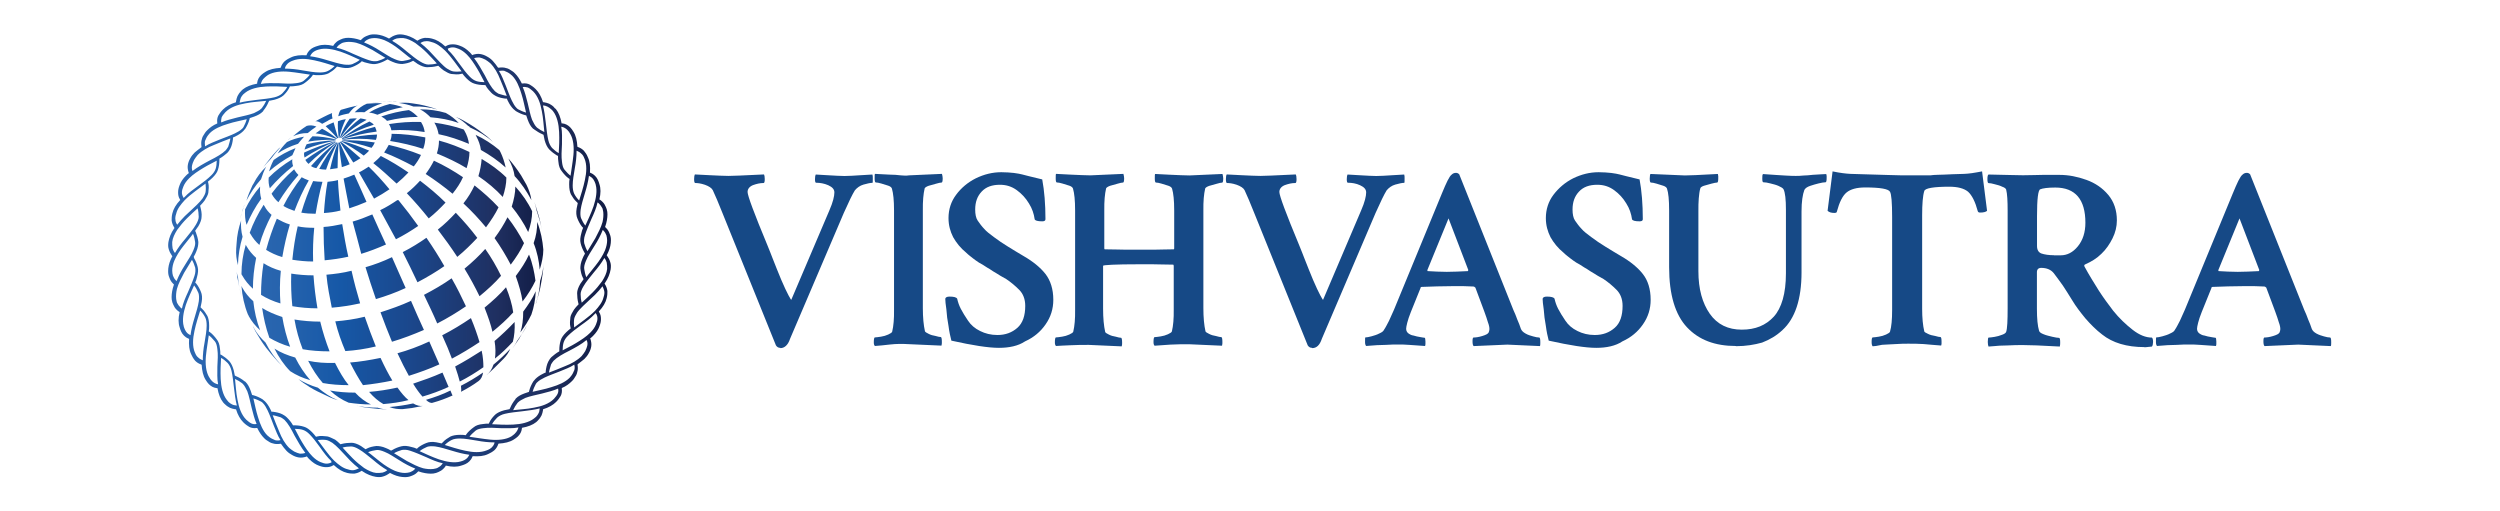 <?xml version="1.0" encoding="UTF-8"?><svg id="a" xmlns="http://www.w3.org/2000/svg" width="270.74" height="55.34" xmlns:xlink="http://www.w3.org/1999/xlink" viewBox="0 0 270.74 55.34"><defs><linearGradient id="o" x1="25.42" y1="868.52" x2="58.74" y2="868.52" gradientTransform="translate(.14 896.19) scale(1 -1)" gradientUnits="userSpaceOnUse"><stop offset="0" stop-color="#2d67b1"/><stop offset=".14" stop-color="#2764ae"/><stop offset=".34" stop-color="#1658a7"/><stop offset=".58" stop-color="#1b468a"/><stop offset=".85" stop-color="#1f2f60"/><stop offset="1" stop-color="#101b43"/></linearGradient><linearGradient id="q" x1="18.13" y1="868.52" x2="66" y2="868.52" xlink:href="#o"/></defs><g id="b"><path id="c" d="M84.5,37.67c-.19,0-.35-.08-.47-.27l-5.79-14.33c-.43-1.09-.78-1.9-1.05-2.48-.12-.23-.43-.43-.85-.58-.47-.16-.82-.19-1.05-.19-.08,0-.12-.16-.12-.43s.04-.43.08-.5l1.55.08c.89.04,1.59.08,2.1.08.27,0,1.55-.04,3.84-.16.04.08.08.23.08.5s-.04.43-.12.43c-.39,0-.74.08-1.16.23-.39.16-.58.43-.58.74,0,.39.7,2.29,2.14,5.75.23.58.43,1.05.54,1.36.35.89.66,1.67.97,2.41.31.74.58,1.28.78,1.67s.31.54.31.47l4.12-9.67c.39-.89.54-1.55.54-1.94,0-.35-.23-.58-.66-.78-.43-.19-.89-.27-1.32-.27-.08,0-.12-.12-.12-.39s.04-.43.08-.5c.16,0,.62.04,1.36.08.74.04,1.32.08,1.75.08.47,0,1.05-.04,1.67-.08l1.36-.08c.04.12.04.23.04.43,0,.31,0,.47-.04.47-.23,0-.58.08-.97.19s-.7.35-.93.62c-.27.43-.66,1.24-1.2,2.45l-5.82,13.63c-.23.7-.62,1.01-1.05,1.01Z" style="fill:#164986; stroke-width:0px;"/><path id="d" d="M94.75,37.47c-.08-.08-.12-.19-.12-.39,0-.35.04-.54.12-.54.16,0,.35-.04.66-.08.27-.04.54-.12.78-.23.23-.12.39-.19.43-.31.08-.31.12-.66.16-1.05.04-.39.04-.82.04-1.32v-10.76c0-1.09-.08-1.86-.23-2.37-.04-.12-.16-.23-.39-.31s-.5-.16-.74-.23c-.27-.08-.47-.12-.62-.12-.08,0-.12-.16-.12-.43,0-.31,0-.47.04-.5l1.55.08c.47,0,.89.04,1.24.08.35.04.66.04.89,0l3.57-.16c.04.16.08.31.08.47,0,.31-.04.47-.12.47-.12,0-.31.04-.58.12s-.54.16-.82.23c-.23.08-.39.19-.43.27-.08.31-.12.66-.16,1.05-.04.39-.04.85-.04,1.4v10.52c0,1.01.08,1.86.23,2.52.04.08.16.16.39.27.23.12.47.19.74.23.27.08.47.12.58.12.08,0,.12.19.12.54,0,.12,0,.23-.04.39l-3.57-.16c-.66-.04-1.32-.04-2.02.04-.62.08-1.16.12-1.63.16h0Z" style="fill:#164986; stroke-width:0px;"/><path id="e" d="M108.19,37.67c-1.16,0-2.87-.27-5.16-.78-.12-.47-.23-.97-.31-1.59-.12-.62-.19-1.2-.23-1.79-.08-.54-.12-.93-.12-1.16.04-.16.19-.23.47-.23.47,0,.74.08.82.23.08.35.19.7.39,1.09s.47.82.78,1.28c.31.47.74.85,1.32,1.13.54.27,1.16.43,1.86.43.89,0,1.59-.27,2.17-.78s.85-1.32.85-2.37c0-.74-.23-1.32-.66-1.75-.43-.43-.89-.82-1.4-1.16-.12-.08-.35-.19-.62-.35-.27-.16-.54-.35-.82-.5-.27-.19-.47-.31-.62-.39-.35-.23-.66-.43-.89-.54-.23-.16-.47-.31-.66-.47s-.47-.35-.74-.62c-.58-.47-1.05-1.05-1.4-1.67-.31-.62-.5-1.28-.5-2.06,0-.93.27-1.79.82-2.52.54-.74,1.28-1.36,2.14-1.79.89-.43,1.79-.66,2.76-.66.5,0,.97.04,1.36.08.39.04.7.12.89.16.19.04.47.12.74.19.31.08.78.19,1.44.35.23,1.24.35,2.68.35,4.31,0,.16-.12.23-.35.23-.5,0-.78-.08-.82-.23-.08-.58-.27-1.16-.62-1.71-.35-.58-.78-1.05-1.32-1.44s-1.13-.58-1.82-.58c-.85,0-1.51.23-1.98.74-.47.5-.7,1.13-.7,1.94,0,.5.08.93.27,1.2.19.27.43.62.74.93.19.23.54.5,1.01.85.47.35.97.7,1.55,1.05s1.13.7,1.67,1.01c1.01.58,1.82,1.24,2.37,1.94.54.7.85,1.63.85,2.8,0,.97-.27,1.86-.85,2.68-.54.78-1.28,1.4-2.21,1.82-.74.5-1.75.7-2.8.7h0Z" style="fill:#164986; stroke-width:0px;"/><path id="f" d="M114.36,37.47c-.08-.08-.12-.19-.12-.39,0-.35.04-.54.12-.54.16,0,.35-.04.66-.08.27-.04.54-.12.78-.23.23-.12.39-.19.43-.31.08-.31.12-.66.16-1.05.04-.39.04-.82.04-1.32v-10.76c0-1.09-.08-1.86-.23-2.37-.04-.12-.16-.23-.39-.31s-.5-.16-.74-.23c-.27-.08-.47-.12-.62-.12-.08,0-.12-.16-.12-.43,0-.31,0-.47.04-.5l1.55.08c.93.04,1.67.08,2.17.08l3.57-.16c.04.16.08.31.08.47,0,.31-.04.47-.12.47-.12,0-.31.04-.58.12s-.54.16-.82.23c-.23.08-.39.19-.43.27-.08.31-.12.66-.16,1.05s-.04.85-.04,1.4v4.08l.04.08c.93,0,1.71.04,2.33.04h2.99c.62,0,1.36-.04,2.17-.04.04-.04.04-.08.04-.12v-4.08c0-1.09-.08-1.86-.23-2.37-.04-.12-.16-.23-.39-.31s-.5-.16-.74-.23c-.27-.08-.47-.12-.62-.12-.08,0-.12-.16-.12-.43,0-.31,0-.47.04-.5l1.55.08c.93.04,1.67.08,2.17.08l3.57-.16c.04.16.08.31.08.47,0,.31-.04.47-.12.47-.12,0-.31.04-.58.12s-.54.16-.82.23c-.23.08-.39.19-.43.27-.08.31-.12.66-.16,1.05s-.04.85-.04,1.4v10.52c0,1.01.08,1.86.23,2.52.04.08.16.16.39.27.23.12.47.19.74.23.27.08.47.12.58.12.08,0,.12.19.12.54,0,.12,0,.23-.04.39l-3.57-.16c-.66,0-1.32,0-2.02.04-.7.04-1.24.08-1.71.12-.08-.08-.12-.19-.12-.39,0-.35.04-.54.12-.54.16,0,.35-.04.66-.08.27-.04.54-.12.78-.23.23-.12.39-.19.43-.31.08-.31.12-.66.16-1.05s.04-.82.04-1.32v-4.74l-.04-.12c-.89,0-1.63-.04-2.25-.04h-1.48c-2.56,0-3.88.08-3.88.16v4.66c0,1.01.08,1.86.23,2.52.04.08.16.16.39.27.23.12.47.19.74.23.27.08.47.12.58.12.08,0,.12.19.12.54,0,.12,0,.23-.04.39l-3.57-.16c-.66,0-1.32,0-2.02.04s-1.13.04-1.55.08h0Z" style="fill:#164986; stroke-width:0px;"/><path id="g" d="M142.09,37.67c-.19,0-.35-.08-.47-.27l-5.79-14.33c-.43-1.09-.78-1.9-1.05-2.48-.12-.23-.43-.43-.85-.58-.47-.16-.82-.19-1.05-.19-.08,0-.12-.16-.12-.43s.04-.43.08-.5l1.55.08c.89.04,1.59.08,2.1.08.27,0,1.55-.04,3.84-.16.04.08.08.23.08.5s-.04.43-.12.43c-.39,0-.74.08-1.16.23-.39.16-.58.43-.58.74,0,.39.7,2.29,2.14,5.75.23.58.43,1.05.54,1.36.35.89.66,1.67.97,2.41.31.74.58,1.28.78,1.67s.31.54.31.47l4.12-9.67c.39-.89.54-1.55.54-1.94,0-.35-.23-.58-.66-.78s-.89-.27-1.32-.27c-.08,0-.12-.12-.12-.39s.04-.43.08-.5c.16,0,.62.04,1.36.08.74.04,1.32.08,1.75.08.47,0,1.05-.04,1.67-.08l1.36-.08c.04.12.04.23.04.43,0,.31,0,.47-.04.47-.23,0-.58.08-.97.19s-.7.35-.93.62c-.27.43-.66,1.24-1.2,2.45l-5.82,13.63c-.23.7-.58,1.01-1.05,1.01Z" style="fill:#164986; stroke-width:0px;"/><path id="h" d="M147.95,37.47c-.08-.08-.12-.23-.12-.43,0-.35,0-.5.04-.5.16,0,.35-.04.66-.12.27-.08.58-.16.85-.31.27-.12.43-.23.5-.39.19-.27.35-.62.54-.97.16-.35.35-.78.54-1.2l5.2-12.62c.47-1.13.78-1.82,1.05-2.02.12-.12.27-.19.47-.19.12,0,.23.04.35.16l5.86,14.68c.16.35.31.7.43,1.05.16.35.27.66.39,1.01.08.19.23.35.5.5.27.16.54.23.82.31.27.08.5.12.66.12.08,0,.12.16.12.5,0,.19,0,.35-.04.43l-3.53-.16-3.65.16c-.08-.08-.12-.23-.12-.54,0-.27.04-.39.12-.39.23,0,.54-.04.93-.16s.62-.23.7-.39c.04-.12.08-.23.08-.35,0-.19-.04-.43-.16-.74-.08-.31-.23-.7-.39-1.16l-.97-2.6c-.08-.08-.16-.12-.19-.12-.31,0-.66-.04-1.05-.04h-1.36c-1.01,0-2.06.04-3.18.08-.12,0-.16.04-.16.12l-1.05,2.6c-.19.47-.31.85-.39,1.16s-.12.54-.12.66c0,.23.12.43.31.54.12.08.27.16.5.19.23.08.47.12.7.16.23.04.43.08.5.08.04,0,.08.16.08.39v.31c0,.08-.04.16-.04.19-.7-.04-1.24-.08-1.71-.12-.47-.04-.85-.04-1.2-.04-.39,0-.82,0-1.36.04-.54,0-1.24.04-2.14.12h0ZM156.68,29.44c.66,0,1.44-.04,2.29-.08l.04-.12-2.14-5.59-2.29,5.59c0,.08,0,.12.04.12.7.04,1.36.08,2.06.08Z" style="fill:#164986; stroke-width:0px;"/><path id="i" d="M172.88,37.67c-1.16,0-2.87-.27-5.16-.78-.12-.47-.23-.97-.31-1.59-.12-.62-.19-1.2-.23-1.79-.08-.54-.12-.93-.12-1.16.04-.16.19-.23.47-.23.47,0,.74.08.82.23.08.35.19.7.39,1.09s.47.82.78,1.28c.31.47.74.85,1.32,1.13.54.27,1.16.43,1.86.43.89,0,1.59-.27,2.17-.78.58-.5.85-1.32.85-2.37,0-.74-.23-1.32-.66-1.75s-.89-.82-1.4-1.16c-.12-.08-.35-.19-.62-.35s-.54-.35-.82-.5c-.27-.19-.47-.31-.62-.39-.35-.23-.66-.43-.89-.54-.23-.16-.47-.31-.66-.47s-.47-.35-.74-.62c-.58-.47-1.05-1.05-1.4-1.67-.31-.62-.5-1.28-.5-2.06,0-.93.27-1.79.82-2.52s1.28-1.36,2.14-1.79c.89-.43,1.79-.66,2.76-.66.5,0,.97.04,1.36.08.39.04.7.12.89.16.19.04.47.12.74.19.31.08.78.19,1.44.35.23,1.24.35,2.68.35,4.31,0,.16-.12.23-.35.23-.5,0-.78-.08-.82-.23-.08-.58-.27-1.16-.62-1.71-.35-.58-.78-1.05-1.32-1.44s-1.13-.58-1.82-.58c-.85,0-1.51.23-1.98.74-.47.5-.7,1.13-.7,1.94,0,.5.08.93.27,1.2.19.27.43.62.74.93.19.23.54.5,1.01.85s.97.7,1.55,1.05,1.13.7,1.67,1.01c1.01.58,1.82,1.24,2.37,1.94s.85,1.63.85,2.8c0,.97-.27,1.86-.85,2.68-.54.78-1.28,1.4-2.21,1.82-.74.5-1.75.7-2.8.7h0Z" style="fill:#164986; stroke-width:0px;"/><path id="j" d="M187.98,37.47c-2.25,0-4-.66-5.28-2.02-1.28-1.36-1.94-3.53-1.94-6.52v-6.13c0-1.16-.08-1.94-.23-2.37-.04-.12-.16-.23-.39-.31s-.5-.16-.74-.23c-.27-.08-.47-.12-.62-.12-.08,0-.12-.16-.12-.43s.04-.47.08-.5l3.73.16c.35,0,1.55-.04,3.57-.16,0,.08.04.16.04.23v.23c0,.31-.04.47-.12.47-.12,0-.31.04-.62.12-.27.08-.54.16-.82.23-.23.08-.39.19-.39.31-.08.27-.12.62-.16,1.05-.04.43-.04.89-.04,1.44v6.45c0,1.94.43,3.46,1.24,4.62.82,1.16,1.98,1.71,3.46,1.71s2.6-.47,3.46-1.4c.85-.93,1.32-2.52,1.32-4.7v-6.87c0-1.13-.08-1.9-.27-2.25-.08-.12-.27-.23-.54-.35-.27-.12-.58-.19-.89-.27s-.54-.12-.74-.12c-.08,0-.12-.12-.12-.39s0-.43.08-.5c1.01.08,1.82.12,2.41.16.58.04.97.04,1.13.04.23,0,.5,0,.82-.04.31,0,.66-.04,1.05-.08.78-.04,1.24-.08,1.44-.08,0,.08.04.16.04.19v.23c0,.31-.04.47-.12.47-.16,0-.43.04-.74.12s-.62.16-.93.27-.5.23-.62.43c-.19.5-.31,1.28-.31,2.33v6.6c0,2.91-.7,5.01-2.06,6.25-.66.62-1.4,1.05-2.21,1.36-.82.23-1.75.39-2.83.39h0Z" style="fill:#164986; stroke-width:0px;"/><path id="k" d="M202.81,37.51c-.08-.08-.12-.23-.12-.47,0-.35.04-.5.12-.5.16,0,.35-.04.66-.08.27-.04.54-.12.78-.23.23-.12.39-.19.43-.31.16-.54.23-1.32.23-2.33v-10.1c0-1.55-.08-2.48-.23-2.72-.16-.31-1.05-.47-2.68-.47-.93,0-1.59.19-2.02.54s-.78,1.05-1.05,2.06c0,.12-.12.16-.27.16-.35,0-.58-.08-.74-.23l.54-4.27c.43.08.78.16,1.09.19s.58.08.85.08c1.67.04,3.03.08,4.04.12s1.82.04,2.37.04h1.98c.19,0,.39,0,.62-.04.23,0,.62-.04,1.13-.04.5-.04,1.2-.04,2.17-.08.23,0,.5-.04.85-.08.31-.04.7-.12,1.09-.19l.54,4.27c-.12.12-.39.19-.74.19-.16,0-.23-.04-.27-.16-.27-1.01-.62-1.71-1.05-2.1-.43-.35-1.09-.54-2.02-.54-1.71,0-2.64.16-2.72.47-.16.5-.23,1.4-.23,2.64v10.1c0,1.01.08,1.82.23,2.45,0,.08.16.16.39.27.23.12.5.19.78.23.27.08.47.12.58.12.08,0,.12.16.12.5v.23c0,.08-.04.16-.04.19-.7-.04-1.32-.12-1.9-.16s-1.13-.04-1.67-.04c-.35,0-.78,0-1.32.04s-1.05.04-1.51.08c-.54.12-.85.16-1.01.16h0Z" style="fill:#164986; stroke-width:0px;"/><path id="l" d="M232.24,37.59c-1.94,0-3.46-.47-4.58-1.36-.66-.5-1.24-1.09-1.82-1.75-.54-.66-1.05-1.32-1.44-1.98-.39-.66-.74-1.16-1.01-1.59-.35-.47-.66-.93-.97-1.32s-.78-.58-1.36-.58c-.31,0-.47.16-.47.47v3.96c0,1.09.08,1.86.23,2.37.04.16.19.27.5.39.27.12.62.19.93.27.35.08.58.12.74.12.08,0,.12.16.12.47,0,.16,0,.31-.04.47-2.02-.12-3.38-.16-3.96-.16-.5,0-1.09,0-1.71.04-.62,0-1.13.04-1.51.08l-.54.04c-.04-.08-.08-.27-.08-.5,0-.31.04-.47.08-.47.16,0,.39-.04.66-.08s.54-.12.82-.23c.23-.08.39-.19.43-.31.12-.35.16-1.2.16-2.56v-10.56c0-1.05-.04-1.82-.16-2.29-.04-.12-.19-.23-.43-.31-.23-.12-.5-.19-.82-.27-.27-.08-.5-.12-.66-.12-.08,0-.12-.16-.12-.43s.04-.47.12-.5c1.98.04,3.22.08,3.73.08.93,0,1.63-.04,2.14-.04h1.82c.97,0,1.94.19,2.91.54s1.75.89,2.37,1.63.93,1.67.93,2.76c0,.66-.16,1.32-.47,1.94s-.7,1.2-1.2,1.67c-.5.5-1.09.85-1.71,1.13-.16.04-.19.16-.12.27.5.93,1.05,1.79,1.55,2.6.5.78,1.05,1.51,1.55,2.17.66.82,1.36,1.48,2.1,2.06s1.44.85,2.1.85c.08.08.12.23.12.47,0,.19-.04.39-.12.5-.12,0-.23.04-.39.04-.08,0-.23.04-.43.04h0ZM222.42,27.65h.74c.7,0,1.32-.31,1.86-.97.54-.66.82-1.51.82-2.56,0-2.52-1.09-3.81-3.26-3.81-.82,0-1.36.08-1.63.19-.23.08-.35,1.05-.35,2.91v3.22c0,.43.16.7.47.82.35.12.82.19,1.36.19h0Z" style="fill:#164986; stroke-width:0px;"/><path id="m" d="M233.6,37.47c-.08-.08-.12-.23-.12-.43,0-.35,0-.5.04-.5.16,0,.35-.04.66-.12.27-.08.58-.16.85-.31.27-.12.43-.23.5-.39.19-.27.35-.62.54-.97.16-.35.35-.78.54-1.2l5.2-12.62c.47-1.13.78-1.82,1.05-2.02.12-.12.27-.19.47-.19.12,0,.23.04.35.16l5.86,14.68c.16.35.31.7.43,1.05.16.35.27.66.39,1.01.08.19.23.35.5.5s.54.23.82.31c.27.08.5.12.66.12.08,0,.12.16.12.5,0,.19,0,.35-.04.43l-3.53-.16-3.65.16c-.08-.08-.12-.23-.12-.54,0-.27.04-.39.12-.39.23,0,.54-.04.93-.16s.62-.23.7-.39c.04-.12.08-.23.08-.35,0-.19-.04-.43-.16-.74-.08-.31-.23-.7-.39-1.16l-.97-2.6c-.08-.08-.16-.12-.19-.12-.31,0-.66-.04-1.05-.04h-1.36c-1.01,0-2.06.04-3.18.08-.12,0-.16.04-.16.12l-1.05,2.6c-.19.47-.31.85-.39,1.16s-.12.54-.12.66c0,.23.12.43.31.54.12.08.27.16.5.19.23.08.47.12.7.16s.43.08.5.08c.04,0,.08.16.08.39v.31c0,.08-.04.16-.04.19-.7-.04-1.24-.08-1.71-.12-.47-.04-.85-.04-1.2-.04-.39,0-.82,0-1.36.04-.58,0-1.28.04-2.14.12ZM242.34,29.44c.66,0,1.44-.04,2.29-.08l.04-.12-2.14-5.59-2.29,5.59c0,.08,0,.12.04.12.66.04,1.36.08,2.06.08h0Z" style="fill:#164986; stroke-width:0px;"/></g><g id="n"><path id="p" d="M46.14,43.3c.89-.27,1.79-.58,2.64-1.01.12.31.19.47.23.54-.7.31-1.4.58-2.14.78-.19.08-.47-.04-.74-.31ZM35.04,24.58c.66-.04,1.32-.16,2.02-.31.19,1.16.39,2.37.66,3.53-.85.19-1.71.31-2.56.39-.08-1.2-.12-2.41-.12-3.61ZM41.21,33.82c1.09-.35,2.21-.74,3.3-1.24.47,1.09.93,2.14,1.4,3.15-1.16.5-2.29.93-3.46,1.28-.43-1.01-.82-2.06-1.24-3.18ZM43.15,21.67h-.12c-.58.39-1.2.78-1.86,1.09.54,1.01,1.13,2.1,1.71,3.15.85-.43,1.67-.93,2.41-1.44-.66-.93-1.4-1.9-2.14-2.8ZM29.99,23.69c.43.23.89.47,1.4.62-.35,1.16-.62,2.37-.82,3.53-.66-.19-1.24-.47-1.75-.78.31-1.16.7-2.29,1.16-3.38ZM32.24,24.51c.54.12,1.16.16,1.79.16-.12,1.2-.16,2.41-.12,3.65-.78,0-1.55-.08-2.25-.19.12-1.24.31-2.45.58-3.61ZM52.47,33.32c.85-.7,1.67-1.44,2.33-2.21.39.97.66,1.86.78,2.72-.66.74-1.44,1.44-2.25,2.1-.16-.74-.47-1.63-.85-2.6ZM55.85,29.9c.58-.78,1.09-1.55,1.44-2.33.39.97.58,1.94.7,2.83-.35.74-.82,1.51-1.4,2.25-.12-.85-.39-1.79-.74-2.76ZM30.46,15.85l.04-.04-.04.04c-.43.47-.82.93-1.13,1.36-.35.35-.66.7-.93,1.09l.35-.5c.78-1.01.82-1.05,1.32-1.59l.16-.16c.08-.04.16-.12.23-.19h0ZM41.6,16.51c.19-.27.35-.54.5-.82,1.16.27,2.33.62,3.49,1.09-.19.43-.47.85-.78,1.24-1.09-.58-2.14-1.09-3.22-1.51h0ZM32.94,14.8c-.7.12-1.32.31-1.86.58-.39.39-.74.82-1.01,1.24.62-.43,1.36-.78,2.21-1.05.19-.23.39-.5.66-.78ZM31.85,18.33s.04.04.04.08c.12.19.27.39.43.54-.82.93-1.55,1.94-2.17,2.95-.27-.23-.5-.5-.7-.85,0-.04-.04-.08-.04-.08.7-.93,1.51-1.82,2.45-2.64ZM35.47,19.69c.35-.04.74-.08,1.13-.19.04,1.05.16,2.17.27,3.3-.62.16-1.2.23-1.79.27.08-1.16.19-2.29.39-3.38ZM37.21,19.34c.39-.12.78-.27,1.16-.43.43.93.85,1.9,1.32,2.95-.62.27-1.24.5-1.86.7-.23-1.13-.43-2.21-.62-3.22ZM47.5,14.53c-.08-.39-.19-.78-.39-1.13-.04-.04-.04-.08-.08-.12,1.13.16,2.17.39,3.18.74.04.04.04.08.08.12.27.47.43.93.5,1.44-1.05-.43-2.14-.82-3.3-1.05ZM31.23,15.11c.12-.08.23-.19.35-.27l-.19.16-.19.16.04-.04ZM47.42,24.86c.74-.58,1.36-1.2,1.94-1.82.85.89,1.63,1.79,2.33,2.72-.66.7-1.36,1.4-2.17,2.06-.66-1.01-1.36-1.98-2.1-2.95ZM51.81,19.07c.19-.62.31-1.28.35-1.86.97.58,1.9,1.24,2.68,2.02,0,.7-.16,1.4-.39,2.1-.78-.85-1.67-1.59-2.64-2.25ZM36.32,34.8c1.01-.08,2.1-.23,3.18-.5.39,1.13.78,2.17,1.2,3.22-1.13.27-2.21.43-3.3.5-.43-1.01-.82-2.1-1.09-3.22ZM29.72,37.75c.66.43,1.44.74,2.25.97.47.93,1.01,1.75,1.63,2.45-.82-.23-1.51-.54-2.17-.97-.66-.66-1.24-1.51-1.71-2.45ZM53.56,36.93c.12.74.12,1.36.04,1.9.74-.58,1.36-1.2,1.94-1.82.16-.62.23-1.36.19-2.14-.66.7-1.4,1.4-2.17,2.06ZM44.74,41.55c.35.58.7,1.05,1.01,1.4.93-.27,1.9-.62,2.83-1.05-.16-.39-.39-.93-.66-1.55-1.05.47-2.14.85-3.18,1.2ZM38.88,18.68c.5.89,1.05,1.82,1.63,2.83.58-.31,1.16-.66,1.67-1.01-.74-.89-1.48-1.71-2.25-2.45-.31.19-.66.43-1.05.62ZM40.43,17.67c.85.66,1.67,1.44,2.52,2.21.47-.39.89-.78,1.28-1.2-.97-.66-1.98-1.28-2.99-1.79-.23.27-.5.5-.82.78ZM46.1,18.84c.35-.47.66-.97.89-1.44,1.09.5,2.17,1.13,3.15,1.79-.27.62-.66,1.2-1.13,1.79-.89-.74-1.9-1.48-2.91-2.14ZM50.3,29.09c.62,1.01,1.16,2.02,1.63,2.99.85-.7,1.67-1.44,2.33-2.21-.47-.97-1.05-1.98-1.71-2.91-.66.74-1.4,1.44-2.25,2.14ZM53.56,25.79c.66.93,1.24,1.9,1.75,2.87.58-.78,1.09-1.55,1.44-2.33-.5-.97-1.09-1.9-1.79-2.8-.39.78-.85,1.51-1.4,2.25ZM28.4,33.36c.62.39,1.36.7,2.17.97.19,1.13.47,2.21.85,3.22-.82-.23-1.59-.58-2.25-.97-.39-1.09-.62-2.14-.78-3.22ZM47.89,36.31c1.13-.58,2.14-1.2,3.11-1.86.39.93.7,1.82.93,2.6-.93.62-1.94,1.24-2.99,1.79-.27-.74-.62-1.59-1.05-2.52ZM32.67,19.19c-.74.97-1.44,2.02-1.98,3.11.35.23.78.39,1.2.54.43-1.13.93-2.25,1.55-3.3-.31-.12-.58-.23-.78-.35ZM33.91,19.61c.31.04.66.08,1.01.08-.31,1.13-.54,2.25-.74,3.46-.54,0-1.09-.04-1.55-.12.35-1.2.78-2.33,1.28-3.42ZM28.55,22.18c-.62.97-1.13,1.98-1.51,3.03.04.04.04.08.08.12.27.47.58.85.97,1.2.31-1.13.78-2.21,1.32-3.26-.31-.27-.58-.58-.78-.97-.04-.04-.04-.08-.08-.12ZM31.54,29.63c.74.12,1.55.19,2.41.19.08,1.2.23,2.41.43,3.57-.93,0-1.86-.08-2.72-.23-.12-1.16-.16-2.33-.12-3.53ZM33.37,39.07c.47.93,1.01,1.75,1.59,2.41.85.16,1.82.23,2.8.23-.54-.66-1.01-1.48-1.48-2.41-1.05.04-2.02-.04-2.91-.23ZM35.74,42.29c.85.16,1.75.23,2.72.23.54.58,1.13,1.01,1.71,1.28-.85,0-1.63-.08-2.41-.19-.74-.31-1.4-.74-2.02-1.32ZM36.82,15.38s.04-.04.08-.04c.66.5,1.4,1.13,2.14,1.79-.23.16-.5.31-.78.47-.54-.82-1.01-1.55-1.44-2.21ZM36.94,15.3c.78.43,1.63.93,2.45,1.55.23-.19.43-.35.58-.54-1.01-.43-2.02-.82-2.99-1.05l-.04.04ZM37.02,15.23c1.05.16,2.14.43,3.22.78.16-.19.27-.39.35-.58-1.2-.19-2.37-.27-3.53-.23,0,0-.04,0-.04.04ZM37.06,15.15v-.04c1.24-.31,2.48-.5,3.77-.54,0,.19-.04.39-.12.58-1.2-.16-2.45-.16-3.65,0ZM37.06,15.07c1.24-.39,2.48-.66,3.73-.82-.04-.16-.08-.31-.16-.47,0,0,0-.04-.04-.04-1.2.31-2.37.74-3.57,1.28h0s.04,0,.04.04ZM37.06,14.99c1.13-.62,2.25-1.13,3.42-1.48-.12-.16-.27-.23-.47-.35-1.01.47-2.02,1.09-2.99,1.82t.04,0ZM36.98,14.92c.89-.78,1.79-1.44,2.72-1.94-.19-.08-.43-.12-.66-.16-.74.54-1.44,1.24-2.14,2.1h.08ZM36.86,14.92c.58-.85,1.16-1.55,1.79-2.1-.23,0-.5,0-.78.04-.39.54-.78,1.24-1.09,2.1t.08-.04ZM36.75,14.92c.19-.82.43-1.48.7-2.02-.27.04-.58.12-.85.23-.04.47,0,1.09.08,1.82.04,0,.04-.04.08-.04ZM36.63,14.95h-.04s-.04,0-.04.04c-.5-.58-.93-1.01-1.28-1.32.12-.08.27-.16.43-.23.16-.08.27-.12.43-.19.12.47.27,1.01.5,1.71ZM36.51,15.03c-.62-.5-1.16-.85-1.63-1.09-.23.16-.47.35-.7.5.66.08,1.44.27,2.25.62,0,0,.04-.04.08-.04ZM36.4,15.11c-.93-.23-1.79-.35-2.56-.35-.19.19-.35.39-.47.58.89-.16,1.9-.23,2.99-.19l.04-.04ZM36.36,15.19s0,.04-.04.04c-1.2.23-2.33.54-3.34.97.04-.19.12-.39.23-.58.93-.23,1.98-.39,3.15-.43ZM36.32,15.27v.04c-1.2.5-2.33,1.09-3.34,1.75-.04-.16-.08-.35-.04-.54,1.01-.47,2.14-.89,3.38-1.24ZM36.32,15.34c-1.16.58-2.25,1.24-3.26,1.98,0,0,0,.04.04.04.08.16.19.27.31.39.89-.89,1.9-1.67,2.95-2.37,0,0-.04,0-.04-.04h0ZM36.4,15.42c-1.01.78-1.9,1.63-2.72,2.56.16.12.35.19.58.23.66-1.01,1.4-1.94,2.21-2.8-.04,0-.08,0-.08,0ZM36.47,15.46c-.7.85-1.36,1.82-1.9,2.83.23.04.47.08.74.08.35-1.05.78-2.02,1.24-2.91h-.08ZM36.59,15.46c-.35.89-.62,1.86-.85,2.87.27-.04.54-.08.82-.12,0-1.01.04-1.94.12-2.76-.04,0-.08,0-.08,0ZM36.71,15.42c.04.82.16,1.71.31,2.68.27-.08.58-.19.85-.31-.39-.85-.78-1.67-1.09-2.37h-.08ZM42.26,15.27c1.2.19,2.41.47,3.57.85.16-.43.23-.82.23-1.24-1.2-.23-2.41-.39-3.65-.39,0,.23-.04.5-.16.78ZM42.38,14.1c-.04-.23-.12-.43-.23-.62l-.04-.04c1.2-.19,2.37-.27,3.49-.23,0,.04.04.08.04.08.19.31.31.66.35,1.01-1.13-.19-2.37-.27-3.61-.19ZM41.91,13.09c-.16-.19-.39-.35-.62-.47,1.01-.35,2.02-.58,2.99-.7.39.19.7.47.97.74-1.09,0-2.21.16-3.34.43ZM40.86,12.43c.93-.39,1.86-.66,2.76-.82-.43-.16-.89-.27-1.4-.35-.74.19-1.51.47-2.25.93.35.04.62.12.89.23ZM39.46,12.16c.62-.47,1.28-.78,1.94-.97-.54-.04-1.09,0-1.67.04-.47.19-.89.5-1.32.93.35,0,.7-.04,1.05,0ZM37.79,12.28c-.39.08-.78.16-1.16.31.08-.35.16-.62.31-.7.62-.19,1.24-.35,1.82-.47-.35.12-.66.43-.97.85ZM36.01,12.82c-.08-.31-.08-.5-.04-.58-.31.12-.62.27-.93.43-.31.16-.62.31-.89.47.16-.04.43.04.74.27.19-.12.39-.19.58-.31.16-.12.35-.19.54-.27ZM34.26,13.71c-.35.23-.66.47-.93.7-.62,0-1.13.12-1.59.35.43-.39.93-.78,1.48-1.13.31-.08.66-.08,1.05.08ZM32.01,16.04c-.89.35-1.67.78-2.37,1.28-.23.43-.39.85-.5,1.24.74-.66,1.59-1.24,2.52-1.75.12-.27.23-.5.35-.78ZM31.66,17.25c-.97.58-1.82,1.24-2.56,1.98-.04.39,0,.78.12,1.16.74-.85,1.59-1.67,2.52-2.41-.08-.23-.12-.5-.08-.74ZM44.05,20.93c.54-.43,1.01-.89,1.44-1.36.97.74,1.9,1.51,2.76,2.37-.54.58-1.13,1.16-1.82,1.71-.74-.93-1.55-1.86-2.37-2.72ZM47.31,16.62c1.13.47,2.21.97,3.22,1.59.19-.58.31-1.2.31-1.75-1.05-.5-2.14-.93-3.3-1.24,0,.47-.08.93-.23,1.4ZM46.61,12.7c1.05.08,2.1.27,3.07.62-.39-.43-.85-.78-1.4-1.09-.89-.27-1.82-.39-2.8-.39.47.23.82.54,1.13.85ZM44.78,11.54c-.5-.19-1.01-.31-1.59-.39.5-.04.97-.04,1.44.04l.78.12c.35.08.78.16,1.13.27.27.08.54.16.82.27-.82-.23-1.67-.35-2.56-.31ZM42.22,11.03c-.62-.04-1.24,0-1.9.08h.08l.82-.08c.54,0,1.24-.04,1.79,0-.23-.04-.5-.04-.78,0ZM28.86,18.02c-.58.54-1.05,1.16-1.4,1.86h0l-.12.19c-.27.58-.5,1.13-.66,1.67.43-.82.93-1.59,1.59-2.33.16-.47.31-.93.58-1.4ZM28.17,20.2c-.04.47,0,.89.12,1.32-.66.89-1.16,1.86-1.59,2.83-.16-.54-.19-1.09-.16-1.67.43-.89.97-1.71,1.63-2.48ZM38.18,24c.7-.19,1.4-.47,2.14-.78.47,1.05.97,2.17,1.48,3.26-.89.39-1.79.74-2.68,1.01-.31-1.2-.62-2.37-.93-3.49ZM43.62,27.3c.93-.47,1.79-1.01,2.56-1.55.7,1.01,1.36,2.06,1.94,3.07-.89.62-1.86,1.2-2.91,1.75-.5-1.09-1.05-2.17-1.59-3.26ZM50.18,22.02c.89.82,1.71,1.71,2.45,2.6.54-.74,1.01-1.44,1.36-2.17-.78-.85-1.67-1.63-2.6-2.37-.31.66-.7,1.32-1.2,1.94ZM52.08,16.24c.97.54,1.86,1.16,2.68,1.9-.12-.58-.31-1.16-.58-1.71-.04-.04-.08-.12-.08-.16-.78-.66-1.67-1.24-2.6-1.67.04.04.04.08.08.16.23.43.43.93.5,1.48ZM50.88,13.79c.93.43,1.79.93,2.52,1.59-.19-.19-.39-.39-.62-.58-.54-.43-1.28-.97-1.86-1.32l-.66-.39c-.27-.16-.58-.31-.89-.43.5.27.97.62,1.32.97.12.04.16.08.19.16ZM26.26,22.84c-.12.31-.19.58-.27.89.12-.35.23-.85.35-1.2l.16-.39c-.12.19-.16.47-.23.7ZM26.11,23.85c-.04.62,0,1.2.16,1.79-.31,1.01-.47,2.02-.5,3.07-.16-.58-.23-1.16-.19-1.79l.04-.54c.04-.89.23-1.75.5-2.52ZM26.61,26.49s.04.08.08.16c.27.47.62.89,1.05,1.28-.23,1.13-.35,2.25-.35,3.34-.47-.43-.85-.89-1.16-1.44-.04-.04-.08-.12-.08-.16,0-1.05.16-2.14.47-3.18ZM28.55,28.51c.54.35,1.16.62,1.86.82-.12,1.2-.12,2.41-.04,3.53-.78-.23-1.48-.54-2.1-.93,0-1.09.08-2.25.27-3.42ZM35.35,29.75c.89-.08,1.79-.19,2.72-.43.27,1.2.58,2.37.93,3.53-1.05.23-2.06.39-3.07.47-.23-1.16-.47-2.33-.58-3.57ZM39.58,28.93c.35,1.16.74,2.33,1.13,3.46,1.05-.31,2.14-.7,3.22-1.2-.5-1.09-.97-2.21-1.48-3.34-.97.47-1.94.82-2.87,1.09ZM45.91,31.92c.5,1.05,1.01,2.1,1.44,3.11,1.13-.58,2.14-1.2,3.11-1.86-.47-1.01-.97-2.02-1.55-3.03-.93.66-1.94,1.24-2.99,1.79ZM55.42,22.37c.23-.74.39-1.48.39-2.17.74.82,1.36,1.71,1.82,2.68,0,.74-.16,1.51-.43,2.25-.47-.97-1.09-1.9-1.79-2.76ZM55.73,19.07c.74.78,1.32,1.67,1.82,2.6-.08-.58-.27-1.13-.54-1.67l-.31-.54-.27-.47c-.43-.66-.89-1.28-1.4-1.86.04.04.08.12.08.16.31.58.54,1.16.62,1.79ZM54.37,16.24s.08.08.12.12l-.19-.19s.04.04.08.08ZM25.76,29.98c-.12-.35-.16-.74-.19-1.13l.12,1.13c.12.66.31,1.51.47,2.17-.19-.74-.35-1.48-.39-2.17ZM26.15,30.99c.08,1.05.31,2.1.7,3.07.04.04.08.12.08.16.31.58.74,1.09,1.24,1.55-.39-1.01-.62-2.06-.74-3.15-.5-.43-.89-.93-1.2-1.48,0-.04-.04-.08-.08-.16ZM31.89,34.6c.19,1.13.5,2.21.89,3.22.89.16,1.86.23,2.91.23-.39-1.01-.74-2.1-1.01-3.22-.97,0-1.9-.08-2.8-.23ZM57.79,26.33c.39.97.58,1.94.66,2.87.23-.74.39-1.48.39-2.17-.08-.97-.27-1.98-.66-2.99,0,.78-.12,1.55-.39,2.29ZM58.14,22.91c-.08-.35-.16-.7-.27-1.05.54,1.71.58,1.79.82,3.07-.12-.66-.31-1.32-.54-2.02ZM27.39,35.34h0l.27.54c.85,1.48,1.4,2.14,2.45,3.3.12.12.27.27.39.39-.7-.74-1.28-1.55-1.75-2.48-.5-.47-.93-.97-1.24-1.55-.04-.12-.08-.16-.12-.19ZM37.91,39.26c1.05-.08,2.17-.27,3.3-.5.43.93.85,1.75,1.28,2.45-1.09.23-2.14.39-3.18.5-.47-.7-.93-1.51-1.4-2.45ZM43.04,38.25c.43.93.85,1.75,1.24,2.45,1.09-.35,2.21-.74,3.3-1.24-.31-.74-.7-1.55-1.09-2.48-1.16.54-2.33.97-3.46,1.28ZM49.29,39.69c.23.66.39,1.2.5,1.63.93-.47,1.79-1.01,2.56-1.55,0-.5-.04-1.13-.19-1.79-.89.58-1.86,1.16-2.87,1.71ZM56.66,33.75c0,.82-.08,1.59-.31,2.25.47-.62.89-1.28,1.2-1.94.27-.78.43-1.63.47-2.52-.35.78-.82,1.48-1.36,2.21ZM58.49,30.41c.23-.66.35-1.32.39-1.94l-.08.97c-.27,1.75-.27,1.79-.74,3.38l-.04.08c.27-.78.43-1.63.47-2.48ZM32.32,41.05c.35.31.7.54,1.09.78l.04.04c.78.47.89.5,2.29,1.16.27.12.54.23.85.31-.78-.31-1.48-.78-2.17-1.36-.78-.23-1.48-.54-2.1-.93ZM39.97,42.44c.5.58,1.01,1.01,1.55,1.32.89-.08,1.79-.19,2.72-.43-.39-.31-.78-.78-1.2-1.36-1.05.23-2.06.39-3.07.47ZM49.91,41.78c.85-.43,1.67-.93,2.41-1.44-.08.43-.23.74-.5.93-.58.43-1.24.82-1.9,1.16.04-.12.04-.31,0-.66ZM53.44,39.49c.66-.54,1.28-1.13,1.82-1.71-.19.43-.43.78-.74,1.09l-.19.19c-.82.82-.85.85-1.32,1.28l-.19.16s-.08.08-.12.08c.35-.23.58-.62.74-1.09ZM56.04,36.85c-.16.31-.35.62-.54.89l.16-.23c.54-.78.58-.82,1.28-2.06l.12-.19c-.27.54-.62,1.05-1.01,1.59h0ZM38.65,43.96c.7.12,1.44.19,2.25.19.43.16.85.19,1.28.19-.27,0-.66,0-.97-.04-1.28-.12-1.32-.12-2.02-.23-.16-.04-.35-.08-.54-.12ZM42.18,44.08c.82-.08,1.67-.19,2.56-.39.39.23.74.31,1.05.27-.39.08-.82.16-1.2.23-.31.04-.7.08-1.01.12-.47,0-.93-.04-1.4-.23Z" style="fill:url(#o); fill-rule:evenodd; stroke-width:0px;"/><path id="r" d="M59.97,11.58c-.16-.16-.35-.27-.5-.35-.19-.08-.35-.12-.58-.16h-.08c-.19-.62-.47-1.09-.78-1.4l-.04-.04c-.23-.23-.43-.35-.62-.47h0c-.23-.12-.5-.16-.78-.12h-.08c-.23-.47-.47-.82-.74-1.09-.08-.08-.19-.19-.27-.23-.27-.19-.47-.31-.7-.35h0c-.23-.08-.5-.08-.78-.04h-.08c-.19-.27-.39-.54-.58-.74s-.39-.35-.62-.47c-.27-.16-.5-.23-.74-.27-.27-.04-.5,0-.78.08l-.08.04c-.08-.12-.19-.23-.27-.31-.35-.35-.7-.58-1.05-.7-.31-.12-.54-.16-.78-.16-.27,0-.5.04-.74.19l-.08.04c-.5-.47-.97-.74-1.44-.85-.31-.08-.54-.08-.78-.08-.27.04-.5.12-.74.27l-.08.04-.04-.04c-.5-.35-1.01-.54-1.48-.62-.31-.04-.54-.04-.78.04-.27.08-.47.19-.7.35l-.04.04c-.12-.08-.27-.12-.39-.19-.43-.19-.85-.27-1.24-.27-.27,0-.47.04-.66.12-.23.08-.47.19-.66.39-.04.04-.08.08-.08.08l-.04.04c-.16-.04-.27-.08-.39-.12-.47-.12-.89-.16-1.24-.12-.23.04-.39.08-.54.16-.19.08-.39.19-.54.35-.08.08-.16.16-.23.27l-.04.08c-.66-.16-1.2-.16-1.67,0-.27.08-.62.19-.89.47-.12.12-.23.27-.31.47l-.04.08c-.66-.04-1.2,0-1.67.23-.19.08-.47.23-.7.43h0c-.19.19-.31.39-.39.62l-.04.08c-.66.04-1.2.16-1.63.43-.19.12-.35.23-.47.35-.23.23-.39.5-.43.85v.08c-.66.12-1.16.31-1.55.62-.08.08-.19.16-.23.23-.16.16-.27.35-.35.5-.08.19-.12.35-.16.58v.08c-.62.19-1.09.47-1.4.78l-.04.04c-.23.23-.35.43-.47.62-.12.23-.16.5-.12.78v.08c-.47.19-.82.47-1.09.74h0c-.08.08-.19.19-.23.27-.19.27-.31.47-.35.7-.08.23-.08.5-.04.78v.08c-.27.19-.5.39-.74.58h0c-.19.19-.35.39-.47.62-.16.27-.23.5-.27.74-.04.27,0,.5.08.78l.04.08c-.12.08-.23.19-.31.27h0c-.35.35-.58.7-.7,1.05-.12.31-.16.54-.16.78,0,.27.04.5.19.74l.04.08c-.47.5-.74.97-.85,1.44-.08.31-.08.54-.08.78h0c.04.27.12.5.27.74l.04.08-.04.04c-.35.5-.54,1.01-.62,1.48-.04.31-.04.54.04.78.08.27.19.47.35.7l.04.04c-.08.12-.12.27-.19.39-.19.43-.27.85-.27,1.24,0,.27.04.47.12.66.08.23.19.47.39.66l.08.08.04.04c-.04.16-.08.27-.12.39-.12.47-.16.89-.12,1.24.04.23.08.39.16.54.08.19.19.39.35.54.08.08.16.16.27.23l.08.04c-.16.66-.16,1.2,0,1.67.08.27.19.62.47.89h0c.12.12.27.23.47.31l.08.04c-.04.66,0,1.2.23,1.67.08.19.23.47.43.7h0c.19.19.39.31.62.39l.08.04c.04.66.16,1.2.43,1.63.12.19.23.35.35.47h0c.23.23.5.39.85.43h.08c.12.66.31,1.16.62,1.55.08.08.16.19.23.23.16.16.35.27.5.35.19.08.35.12.58.16h.08c.19.62.47,1.09.78,1.4l.04.04c.23.23.43.35.62.47h0c.23.12.5.16.78.12h.08c.23.47.47.82.74,1.09.08.08.19.19.27.23.27.19.47.31.7.35h0c.23.08.5.08.78.04h.08c.19.27.39.54.58.74s.39.35.62.47c.27.16.5.23.74.27.27.04.5,0,.78-.08l.08-.04c.08.12.19.23.27.31.35.35.7.58,1.05.7.31.12.54.16.78.16.27,0,.5-.04.74-.19l.08-.04c.5.47.97.74,1.44.85.31.08.54.08.78.08h0c.27-.04.5-.12.74-.27l.08-.04.04.04c.5.35,1.01.54,1.48.62.31.04.54.04.78-.04.27-.08.47-.19.7-.35l.04-.04c.12.08.27.12.39.19.43.19.85.27,1.24.27.27,0,.47-.04.66-.12.23-.08.47-.19.66-.39l.08-.08.04-.04c.16.04.27.08.39.12.47.12.89.16,1.24.12.23-.04.39-.08.54-.16.19-.08.39-.19.54-.35.08-.08.16-.16.23-.27l.04-.08c.66.16,1.2.16,1.67,0,.27-.08.62-.19.89-.47.12-.12.23-.27.31-.47l.04-.08c.66.04,1.2,0,1.67-.23.19-.08.47-.23.7-.43h0c.19-.19.31-.39.39-.62l.04-.08c.66-.04,1.2-.16,1.63-.43.19-.12.35-.23.47-.35.23-.23.39-.5.43-.85v-.08c.66-.12,1.16-.31,1.55-.62.08-.08.19-.16.23-.23.16-.16.27-.35.35-.5.08-.19.12-.35.16-.58v-.08c.62-.19,1.09-.47,1.4-.78l.04-.04c.23-.23.35-.43.47-.62.12-.23.16-.5.12-.78v-.08c.47-.19.82-.47,1.09-.74h0c.08-.08.19-.19.23-.27.19-.27.31-.47.35-.7.08-.23.08-.5.04-.78v-.08c.27-.19.5-.39.74-.58h0c.19-.19.35-.39.47-.62h0c.16-.27.23-.5.27-.74.04-.27,0-.5-.08-.78l-.04-.08c.12-.08.23-.19.31-.27h0c.35-.35.58-.7.7-1.05.12-.31.16-.54.16-.78,0-.27-.04-.5-.19-.74l-.04-.08c.47-.5.74-.97.85-1.44.08-.31.08-.54.08-.78h0c-.04-.27-.12-.5-.27-.74l-.04-.08.04-.04c.35-.5.54-1.01.62-1.48.04-.31.04-.54-.04-.78-.08-.27-.19-.47-.35-.7l-.04-.04c.08-.12.12-.27.19-.39.19-.43.27-.85.27-1.24,0-.27-.04-.47-.12-.66-.08-.23-.19-.47-.39-.66-.04-.04-.08-.08-.08-.08l-.04-.04c.04-.16.08-.27.12-.39.12-.47.16-.89.12-1.24-.04-.23-.08-.39-.16-.54-.08-.19-.19-.39-.35-.54-.08-.08-.16-.16-.27-.23l-.08-.04c.16-.66.16-1.2,0-1.67-.08-.27-.19-.62-.47-.89h0c-.12-.12-.27-.23-.47-.31l-.08-.04c.04-.66,0-1.2-.23-1.67-.12-.31-.27-.5-.43-.7h0c-.19-.19-.39-.31-.62-.39l-.08-.04c-.04-.66-.16-1.2-.43-1.63-.12-.19-.23-.35-.35-.47h0c-.23-.23-.5-.39-.85-.43h-.08c-.12-.66-.31-1.16-.62-1.55-.12-.08-.19-.16-.23-.23ZM57.17,9.48c.19.08.35.23.54.39l.04.04c.5.5.78,1.28.93,2.14.16.78.19,1.59.27,2.25-.27-.12-.58-.31-.78-.47h0l-.08-.08c-.19-.19-.31-.47-.47-.78-.19-.5-.31-1.13-.47-1.79-.16-.62-.31-1.24-.54-1.75.19-.04.35,0,.54.04ZM54.65,7.69c.19.08.39.16.58.31.08.08.16.12.23.19.47.47.78,1.2,1.01,1.98.23.7.35,1.44.5,2.02-.31-.08-.62-.23-.85-.35h0c-.08-.04-.16-.12-.19-.16-.19-.19-.35-.47-.5-.78-.23-.47-.43-1.05-.66-1.63-.23-.54-.43-1.13-.74-1.59.27-.04.47-.04.62,0ZM51.35,6.3c.23-.08.43-.08.58-.08.19.04.39.12.62.23.19.12.35.23.54.39.47.47.82,1.09,1.09,1.79.27.62.5,1.24.7,1.75-.31-.04-.62-.16-.89-.23h0c-.12-.08-.27-.16-.39-.27-.39-.39-.74-1.01-1.09-1.71-.35-.62-.74-1.32-1.16-1.86ZM48.47,5.29c.19-.12.39-.16.58-.16s.43.08.62.16c.31.12.62.35.89.62.43.43.78.97,1.13,1.55.31.5.54,1.01.78,1.44-.31,0-.66-.04-.89-.12h0c-.23-.08-.47-.23-.7-.47-.35-.35-.74-.85-1.13-1.4-.39-.54-.78-1.09-1.24-1.51.04-.08,0-.08-.04-.12ZM46.06,4.47c.19-.04.43,0,.66.08.54.12,1.01.5,1.48.93.7.7,1.28,1.59,1.79,2.25-.31.04-.66.04-.93,0-.19-.04-.43-.16-.66-.31s-.47-.39-.74-.66c-.39-.39-.78-.85-1.2-1.28-.31-.31-.62-.58-.93-.82.19-.12.35-.19.54-.19ZM43,4.16c.19-.04.43-.04.66-.04.43.04.89.27,1.32.54.43.31.85.66,1.24,1.05s.78.82,1.09,1.16c-.27.08-.62.12-.93.12h0c-.23,0-.54-.12-.85-.31-.47-.27-.97-.7-1.51-1.13-.5-.43-1.01-.82-1.55-1.13.19-.16.39-.23.54-.27ZM39.5,4.51c.16-.16.31-.23.5-.31.16-.04.35-.08.54-.08.35,0,.7.08,1.09.23.54.23,1.09.58,1.63,1.01.47.35.89.74,1.28,1.01-.27.12-.62.19-.89.23-.23.04-.54-.04-.89-.19-.5-.19-1.05-.58-1.63-.93-.54-.35-1.13-.66-1.71-.89.04-.04.08-.04.08-.08ZM36.63,4.94c.12-.12.27-.19.39-.27.16-.08.31-.08.47-.12.35-.04.74,0,1.09.08.58.16,1.16.47,1.75.78.5.31,1.01.62,1.4.85-.27.16-.58.27-.85.35h0c-.23.04-.54.04-.89-.08-.5-.16-1.13-.43-1.75-.7-.58-.27-1.2-.54-1.79-.66.08-.12.12-.16.19-.23ZM33.8,5.75c.19-.19.43-.31.74-.39.66-.19,1.51-.04,2.33.23.78.27,1.51.62,2.1.89-.23.19-.54.35-.82.47-.23.08-.54.08-.89.04-.54-.08-1.16-.27-1.82-.47-.62-.19-1.24-.35-1.86-.43.08-.16.16-.27.23-.35ZM31.12,6.92c.16-.16.35-.27.58-.35.66-.27,1.48-.23,2.33-.04.78.16,1.59.43,2.21.62l-.04.04c-.19.19-.47.39-.7.5h0c-.23.12-.54.16-.89.16-.54,0-1.2-.12-1.86-.23-.62-.12-1.28-.19-1.9-.19.04-.23.16-.39.27-.5ZM28.63,8.43c.12-.12.23-.19.39-.31.58-.35,1.44-.43,2.29-.35.82.08,1.63.23,2.25.31-.08.12-.16.19-.27.31s-.27.23-.39.35c-.19.16-.5.23-.85.27-.54.08-1.2.04-1.9,0-.66,0-1.32-.04-1.9.08.08-.31.19-.5.39-.66ZM26.07,10.61c.08-.16.16-.27.27-.39.08-.08.16-.12.23-.19.54-.43,1.4-.62,2.25-.66.82-.04,1.63,0,2.29.04-.12.23-.31.47-.5.66l-.08.08c-.19.16-.47.31-.82.39-.5.12-1.16.19-1.86.27-.66.08-1.32.16-1.9.31.04-.23.08-.39.12-.5ZM24.01,12.7c.08-.19.23-.35.39-.54l.04-.04c.5-.5,1.28-.78,2.14-.93.78-.16,1.59-.19,2.25-.27-.12.27-.31.58-.47.78l-.08.08c-.19.19-.47.31-.78.47-.5.19-1.13.31-1.79.47-.62.16-1.24.31-1.75.54-.04-.16,0-.35.04-.54ZM22.22,15.23c.08-.19.16-.39.31-.58.08-.08.12-.16.19-.23.47-.47,1.2-.78,1.98-1.01.7-.23,1.44-.35,2.02-.5-.08.31-.23.62-.35.85-.04.08-.12.16-.16.19-.19.19-.47.35-.78.5-.47.23-1.05.43-1.63.66-.54.23-1.13.43-1.59.74-.04-.27-.04-.47,0-.62ZM20.79,17.94c.04-.19.12-.39.23-.62.12-.19.23-.35.39-.54.47-.47,1.09-.82,1.79-1.09.62-.27,1.24-.5,1.75-.7-.04.31-.16.62-.23.89-.08.12-.16.27-.27.39-.39.39-1.01.74-1.71,1.09-.66.35-1.36.74-1.9,1.16-.08-.23-.08-.43-.04-.58ZM19.7,20.82c0-.19.08-.43.16-.62.12-.31.35-.62.62-.89.43-.43.97-.78,1.55-1.13.5-.31,1.01-.54,1.44-.78,0,.31-.04.66-.12.89h0c-.08.23-.23.47-.47.7-.35.35-.85.74-1.4,1.13-.54.39-1.09.78-1.51,1.24t-.08.08c-.16-.27-.19-.43-.19-.62ZM19,23.81c-.04-.19,0-.43.08-.66.12-.54.5-1.01.93-1.48.7-.7,1.59-1.28,2.25-1.79.04.31.04.66,0,.93-.04.19-.16.43-.31.66-.16.23-.39.47-.66.74-.39.39-.85.78-1.28,1.2-.31.31-.58.62-.82.93-.12-.19-.19-.35-.19-.54ZM18.69,26.87c-.04-.19-.04-.43-.04-.66.04-.43.27-.89.54-1.32.31-.43.66-.85,1.05-1.24s.82-.78,1.16-1.09c.08.27.12.62.12.93,0,.23-.12.54-.31.85-.27.47-.7.97-1.13,1.51-.43.5-.82,1.01-1.13,1.55-.16-.19-.23-.39-.27-.54ZM18.73,29.86c-.04-.16-.08-.35-.08-.54,0-.35.08-.74.23-1.09.23-.54.58-1.09,1.01-1.63.35-.47.74-.89,1.01-1.28.12.27.19.62.23.89.04.23-.04.54-.19.89-.19.5-.58,1.05-.93,1.63-.35.54-.66,1.13-.89,1.71t-.08-.08c-.16-.16-.23-.31-.31-.5ZM19.2,32.85c-.08-.16-.08-.31-.12-.47-.04-.35,0-.74.08-1.09.16-.58.47-1.16.78-1.75.31-.5.62-1.01.85-1.4.16.27.27.58.35.85.04.23.04.54-.08.89-.16.5-.43,1.13-.7,1.75-.27.58-.54,1.2-.66,1.79-.08-.04-.16-.12-.19-.16-.16-.16-.23-.27-.31-.43ZM19.9,35.34c-.19-.66-.04-1.51.23-2.33.27-.78.62-1.51.89-2.1.19.23.35.54.47.82.08.23.08.54.04.89-.08.54-.27,1.16-.47,1.82-.19.62-.35,1.24-.43,1.86-.16-.08-.27-.16-.35-.23-.19-.19-.31-.47-.39-.74ZM21.1,38.17c-.27-.66-.23-1.48-.04-2.33.16-.78.43-1.59.62-2.21l.04.04c.19.19.39.47.5.7h0c.12.23.16.54.16.89,0,.54-.12,1.2-.23,1.86-.12.62-.19,1.28-.19,1.9-.19-.08-.35-.16-.5-.31-.16-.12-.27-.31-.35-.54ZM22.65,40.85c-.35-.58-.43-1.44-.35-2.29.08-.82.23-1.63.31-2.25.12.08.19.16.31.27.12.12.23.27.35.39h0c.16.19.23.5.27.85.08.54.04,1.2,0,1.9,0,.66-.04,1.32.08,1.9-.27-.04-.5-.19-.66-.35-.12-.12-.23-.27-.31-.43ZM25.14,43.8c-.16-.08-.27-.16-.39-.27-.08-.08-.12-.16-.19-.23-.43-.54-.62-1.4-.66-2.25-.04-.82,0-1.63.04-2.29.23.12.47.31.66.5l.08.08c.16.19.31.47.39.82.12.5.19,1.16.27,1.86.08.66.16,1.32.31,1.9-.23-.04-.39-.04-.5-.12ZM27.23,45.86c-.19-.08-.35-.23-.54-.39l-.04-.04c-.5-.5-.78-1.28-.93-2.14-.16-.78-.19-1.59-.27-2.25.27.12.58.31.78.47l.08.08c.19.19.31.47.47.78.19.5.31,1.13.47,1.79.16.62.31,1.24.54,1.75-.16.04-.35.04-.54-.04ZM29.76,47.65c-.19-.08-.39-.16-.58-.31-.08-.08-.16-.12-.23-.19-.47-.47-.78-1.2-1.01-1.98-.23-.7-.35-1.44-.5-2.02.31.08.62.23.85.35.08.04.16.12.19.16.19.19.35.47.5.78.23.47.43,1.05.66,1.63.23.54.43,1.13.74,1.59-.27.08-.47.04-.62,0ZM33.06,49.05c-.23.08-.43.08-.58.08-.19-.04-.39-.12-.62-.23-.19-.12-.35-.23-.54-.39-.47-.47-.82-1.09-1.09-1.79-.27-.62-.5-1.24-.7-1.75.31.04.62.16.89.23.12.08.27.16.39.27.39.39.74,1.01,1.09,1.71.35.62.74,1.32,1.16,1.86ZM35.93,50.05c-.19.12-.39.16-.58.16s-.43-.08-.62-.16c-.31-.12-.62-.35-.89-.62-.43-.43-.78-.97-1.13-1.55-.31-.5-.54-1.01-.78-1.44.31,0,.66.04.89.12h0c.23.08.47.23.7.47.35.35.74.85,1.13,1.4s.78,1.09,1.24,1.51c-.04.08,0,.08.04.12ZM38.34,50.91c-.19.04-.43,0-.66-.08-.54-.12-1.01-.5-1.48-.93-.7-.7-1.28-1.59-1.79-2.25.31-.04.66-.04.93,0,.19.04.43.16.66.31.23.16.47.39.74.66.39.39.78.85,1.2,1.28.31.31.62.58.93.82-.19.08-.35.16-.54.19ZM35.43,47.26c-.35-.04-.74-.08-1.05,0l-.16.04c-.16-.19-.27-.35-.43-.5-.31-.31-.58-.5-.85-.58-.35-.12-.74-.16-1.05-.16h-.16c-.19-.35-.43-.62-.66-.85-.16-.16-.35-.27-.5-.35-.31-.16-.7-.23-1.01-.27h-.16c-.04-.12-.08-.19-.12-.27-.19-.39-.39-.66-.58-.85-.08-.08-.19-.16-.27-.23-.31-.19-.66-.35-.97-.43l-.16-.04c-.04-.16-.12-.31-.16-.47-.16-.43-.31-.7-.54-.93-.04-.04-.08-.08-.12-.08-.27-.23-.62-.43-.89-.54l-.16-.08c-.04-.19-.08-.43-.12-.58-.12-.43-.27-.74-.47-.97l-.08-.08c-.23-.23-.5-.43-.74-.58l-.16-.08c0-.19,0-.43-.04-.62-.04-.47-.16-.78-.35-1.01-.12-.16-.23-.31-.39-.47-.12-.12-.23-.23-.35-.31l-.12-.08c.04-.19.04-.43.04-.62,0-.47-.08-.82-.19-1.05-.16-.27-.35-.58-.58-.78l-.04-.04-.12-.12c.04-.19.08-.39.12-.58.08-.43.04-.82-.08-1.09-.12-.31-.31-.66-.5-.89l-.12-.12c.08-.19.16-.39.19-.58h0c.12-.43.16-.78.08-1.09-.08-.35-.23-.7-.39-.97l-.04-.16c.12-.19.19-.35.27-.54.19-.43.23-.78.23-1.05-.04-.39-.16-.74-.27-1.05l-.08-.16c.12-.16.23-.35.35-.5.23-.39.35-.74.35-1.01.04-.35-.04-.74-.12-1.05l-.04-.16c.23-.23.39-.43.5-.58.19-.31.35-.58.39-.82.04-.35.08-.74,0-1.05l-.04-.16c.19-.16.35-.27.5-.43h0c.31-.31.5-.58.58-.85.12-.35.16-.74.16-1.05v-.16c.35-.19.62-.43.85-.62h0c.16-.16.27-.35.35-.5.16-.31.23-.7.27-1.01v-.16c.12-.04.19-.08.27-.12.39-.19.66-.39.85-.58h0c.08-.08.16-.19.23-.27.19-.31.35-.66.43-.97l.04-.16c.16-.04.31-.12.47-.16.43-.16.7-.31.93-.54.04-.04.08-.08.08-.12.23-.27.43-.62.54-.89l.08-.16c.19-.04.43-.08.58-.12.43-.12.74-.27.97-.47t.08-.08c.23-.23.43-.5.54-.74l.08-.16c.19,0,.43,0,.62-.04.47-.04.78-.16,1.01-.35.16-.12.31-.23.47-.39h0c.12-.12.23-.23.31-.35l.08-.12c.19.04.43.04.62.04.47,0,.82-.08,1.05-.19.27-.16.58-.35.78-.58l.04-.04.12-.12c.19.04.39.08.58.12.43.08.82.04,1.09-.08.31-.12.66-.31.89-.5l.12-.12c.19.08.39.16.58.19.43.12.78.16,1.09.08.35-.08.7-.23.97-.39l.16-.08c.19.12.35.19.54.27.43.19.78.23,1.05.23.35-.04.74-.12,1.01-.27l.16-.08c.16.12.35.23.5.35.39.23.74.35,1.01.35.35,0,.74-.04,1.05-.12l.16-.04c.23.23.43.39.58.5.31.19.58.35.82.39.35.04.74.08,1.05,0l.16-.04c.16.19.27.35.43.5.31.31.58.5.85.58.35.12.74.16,1.05.16h.16c.19.35.43.62.66.85.16.16.35.27.5.35.31.16.7.23,1.01.27h.16c.04.12.08.19.12.27.19.39.39.66.58.85.08.08.19.16.27.23.31.19.66.35.97.43l.16.04c.04.16.12.31.16.47.16.43.31.7.54.93.04.04.08.08.12.08l.04.04h0c.27.19.58.39.85.5l.16.08c.04.19.08.43.12.58.12.43.27.74.47.97t.08.08c.23.23.5.43.74.58l.16.08c0,.19,0,.43.04.62.04.47.16.78.35,1.01.12.16.23.31.39.47.12.12.23.23.35.31l.12.08c-.04.19-.04.43-.04.62,0,.47.08.82.19,1.05.16.27.35.58.58.78l.04.04.12.12c-.04.19-.08.39-.12.58-.08.43-.04.82.08,1.09.12.31.31.66.5.89l.12.12c-.08.19-.16.39-.19.58-.12.43-.16.78-.08,1.09.08.35.23.7.39.97l.08.16c-.12.19-.19.35-.27.54-.19.43-.23.78-.23,1.05.04.35.12.74.27,1.01l.08.16c-.12.16-.23.35-.35.5-.23.39-.35.74-.35,1.01,0,.35.04.74.12,1.05l.04.16c-.23.23-.39.43-.5.58-.19.31-.35.58-.39.82-.04.35-.08.74,0,1.05l.04.16c-.19.16-.35.27-.5.43h0c-.31.31-.5.58-.58.85-.12.35-.16.74-.16,1.05v.16c-.35.19-.62.43-.85.62h0c-.16.16-.27.35-.35.5-.16.31-.23.7-.27,1.01v.16c-.12.04-.19.08-.27.12-.39.19-.66.39-.85.58h0c-.08.08-.16.19-.23.27-.19.31-.35.66-.43.97l-.04.16c-.16.04-.31.12-.47.16-.43.16-.7.31-.93.54-.04.04-.08.08-.08.12-.23.27-.43.62-.54.89l-.08.16c-.19.04-.43.08-.58.12-.43.12-.74.27-.97.47l-.08.08c-.23.23-.43.5-.54.74l-.08.16c-.19,0-.43,0-.62.04-.47.04-.78.16-1.01.35-.16.12-.31.23-.47.39h0c-.12.12-.23.23-.31.35l-.08.12c-.19-.04-.43-.04-.62-.04-.47,0-.82.08-1.05.19-.27.16-.58.35-.78.58l-.04.04-.12.12c-.19-.04-.39-.08-.58-.12-.43-.08-.82-.04-1.09.08-.31.12-.66.31-.89.5l-.12.12c-.19-.08-.39-.16-.58-.19-.43-.12-.78-.16-1.09-.08-.35.08-.7.23-.97.39l-.16.08c-.19-.12-.35-.19-.54-.27-.43-.19-.78-.23-1.05-.23-.35.04-.74.12-1.01.27l-.16.08c-.16-.12-.35-.23-.5-.35-.39-.23-.74-.35-1.01-.35-.35,0-.74.04-1.05.12l-.16.04c-.23-.23-.43-.39-.58-.5-.35-.16-.62-.31-.85-.35h0ZM41.41,51.18c-.19.04-.43.04-.66.04-.43-.04-.89-.27-1.32-.54-.43-.31-.85-.66-1.24-1.05s-.78-.82-1.09-1.16c.27-.08.62-.12.93-.12.23,0,.54.12.85.31.47.27.97.7,1.51,1.13.5.43,1.01.82,1.55,1.13-.19.16-.39.23-.54.27ZM44.9,50.83c-.16.16-.31.23-.5.31-.16.04-.35.08-.54.08-.35,0-.7-.08-1.09-.23-.54-.23-1.09-.58-1.63-1.01-.47-.35-.89-.74-1.28-1.01.27-.12.62-.19.89-.23.23-.04.54.04.89.19.5.19,1.05.58,1.63.93.54.35,1.13.66,1.71.89-.04.04-.08.04-.08.08ZM47.77,50.4c-.12.12-.27.19-.39.27-.16.08-.31.08-.47.12-.35.04-.74,0-1.09-.08-.58-.16-1.16-.47-1.75-.78-.5-.31-1.01-.62-1.4-.85.27-.16.58-.27.85-.35.23-.04.54-.04.89.08.5.16,1.13.43,1.75.7.58.27,1.2.54,1.79.66-.08.12-.12.16-.19.23ZM50.61,49.59c-.19.19-.43.31-.74.39-.66.19-1.51.04-2.33-.23-.78-.27-1.51-.62-2.1-.89.23-.19.54-.35.82-.47.23-.08.54-.08.89-.04.54.08,1.16.27,1.82.47.62.19,1.24.35,1.86.43-.08.16-.16.27-.23.35ZM53.29,48.42c-.16.16-.35.27-.58.35-.66.27-1.48.23-2.33.04-.78-.16-1.59-.43-2.21-.62l.04-.04c.19-.19.47-.39.7-.5.23-.12.54-.16.89-.16.54,0,1.2.12,1.86.23.62.12,1.28.19,1.9.19-.04.23-.16.39-.27.5h0ZM55.77,46.95c-.12.12-.23.19-.39.31-.58.35-1.44.43-2.29.35-.82-.08-1.63-.23-2.25-.31.08-.12.16-.19.27-.31.12-.12.27-.23.39-.35h0c.19-.16.5-.23.85-.27.54-.08,1.2-.04,1.9,0,.66,0,1.32.04,1.9-.08-.08.27-.19.47-.39.66ZM58.33,44.74c-.08.16-.16.27-.27.39-.08.08-.16.12-.23.19-.54.43-1.4.62-2.25.66-.82.04-1.63,0-2.29-.04.12-.23.31-.47.5-.66l.08-.08h0c.19-.16.47-.31.82-.39.5-.12,1.16-.19,1.86-.27.66-.08,1.32-.16,1.9-.31-.04.23-.04.39-.12.5ZM60.39,42.64c-.08.19-.23.35-.39.54l-.04.04c-.5.5-1.28.78-2.14.93-.78.16-1.59.19-2.25.27.12-.27.31-.58.47-.78h0l.08-.08c.19-.19.47-.31.78-.47.5-.19,1.13-.31,1.79-.47.62-.16,1.24-.31,1.75-.54.04.19.04.35-.04.54ZM62.18,40.11c-.08.19-.16.39-.31.58-.08.08-.12.16-.19.23-.47.47-1.2.78-1.98,1.01-.7.23-1.44.35-2.02.5.08-.31.23-.62.35-.85h0c.04-.08.12-.16.16-.19.19-.19.47-.35.78-.5.47-.23,1.05-.43,1.63-.66.54-.23,1.13-.43,1.59-.74.08.27.04.47,0,.62ZM63.61,37.4c-.04.19-.12.39-.23.62-.12.19-.23.35-.39.54-.47.47-1.09.82-1.79,1.09-.62.27-1.24.5-1.75.7.04-.31.16-.62.23-.89h0c.08-.12.16-.27.27-.39.39-.39,1.01-.74,1.71-1.09.66-.35,1.32-.7,1.86-1.16.12.23.12.43.08.58ZM64.7,34.52c0,.19-.08.43-.16.62-.12.31-.35.62-.62.89-.43.43-.97.78-1.55,1.13-.5.31-1.01.54-1.44.78,0-.31.04-.66.12-.89.08-.23.23-.47.47-.7.35-.35.85-.74,1.4-1.13s1.09-.78,1.51-1.24l.08-.08c.19.27.19.47.19.62ZM65.44,31.53c.04.19,0,.43-.08.66-.12.54-.5,1.01-.93,1.48-.7.7-1.59,1.28-2.25,1.79-.04-.31-.04-.66,0-.93h0c.04-.19.16-.43.31-.66s.39-.47.66-.74c.39-.39.85-.78,1.28-1.2.31-.31.58-.62.82-.93.08.19.16.35.19.54ZM65.71,28.47c.04.19.04.43.04.66-.04.43-.27.89-.54,1.32-.31.43-.66.85-1.05,1.24s-.82.78-1.16,1.09c-.08-.27-.12-.62-.12-.93,0-.23.12-.54.31-.85.27-.47.7-.97,1.13-1.51.43-.5.82-1.01,1.13-1.55.16.19.23.39.27.54ZM65.67,25.48c.04.16.08.35.08.54,0,.35-.08.7-.23,1.09-.23.54-.58,1.09-1.01,1.63-.35.47-.74.89-1.01,1.28-.12-.27-.19-.62-.23-.89-.04-.23.04-.54.19-.89.19-.5.58-1.05.93-1.63.35-.54.66-1.13.89-1.71t.08.08c.16.16.23.31.31.5ZM65.21,22.49c.08.16.08.31.12.47.04.35,0,.74-.08,1.09-.16.58-.47,1.16-.78,1.75-.31.5-.62,1.01-.85,1.4-.16-.27-.27-.58-.35-.85h0c-.04-.23-.04-.54.08-.89.16-.5.43-1.13.7-1.75.27-.58.54-1.2.66-1.79.08.04.16.12.19.16.16.16.23.31.31.43ZM64.51,20c.19.66.04,1.51-.23,2.33-.27.78-.62,1.51-.89,2.1-.19-.23-.35-.54-.47-.82-.08-.23-.08-.54-.04-.89.08-.54.27-1.16.47-1.82.19-.62.35-1.24.43-1.86.16.08.27.16.35.23.19.19.31.47.39.74ZM63.3,17.17c.27.66.23,1.48.04,2.33-.16.78-.43,1.59-.62,2.21l-.04-.04c-.19-.19-.39-.47-.5-.7s-.16-.54-.16-.89c0-.54.12-1.2.23-1.86.12-.62.19-1.28.19-1.9.19.08.35.16.5.31.16.12.27.31.35.54ZM61.75,14.49c.35.58.43,1.44.35,2.29-.08.82-.23,1.63-.31,2.25-.12-.08-.19-.16-.31-.27s-.23-.27-.35-.39c-.16-.19-.23-.5-.27-.85-.08-.54-.04-1.2,0-1.9,0-.66.04-1.32-.08-1.9.27.04.5.19.66.35.16.16.23.27.31.43ZM59.89,12.04c.43.54.62,1.4.66,2.25.04.82,0,1.63-.04,2.29-.23-.12-.47-.31-.66-.5l-.08-.08h0c-.16-.19-.31-.47-.39-.82-.12-.5-.19-1.16-.27-1.86-.08-.66-.16-1.32-.31-1.9.16,0,.31.04.47.12.16.08.27.16.39.27.12.08.16.16.23.23Z" style="fill:url(#q); stroke-width:0px;"/></g></svg>